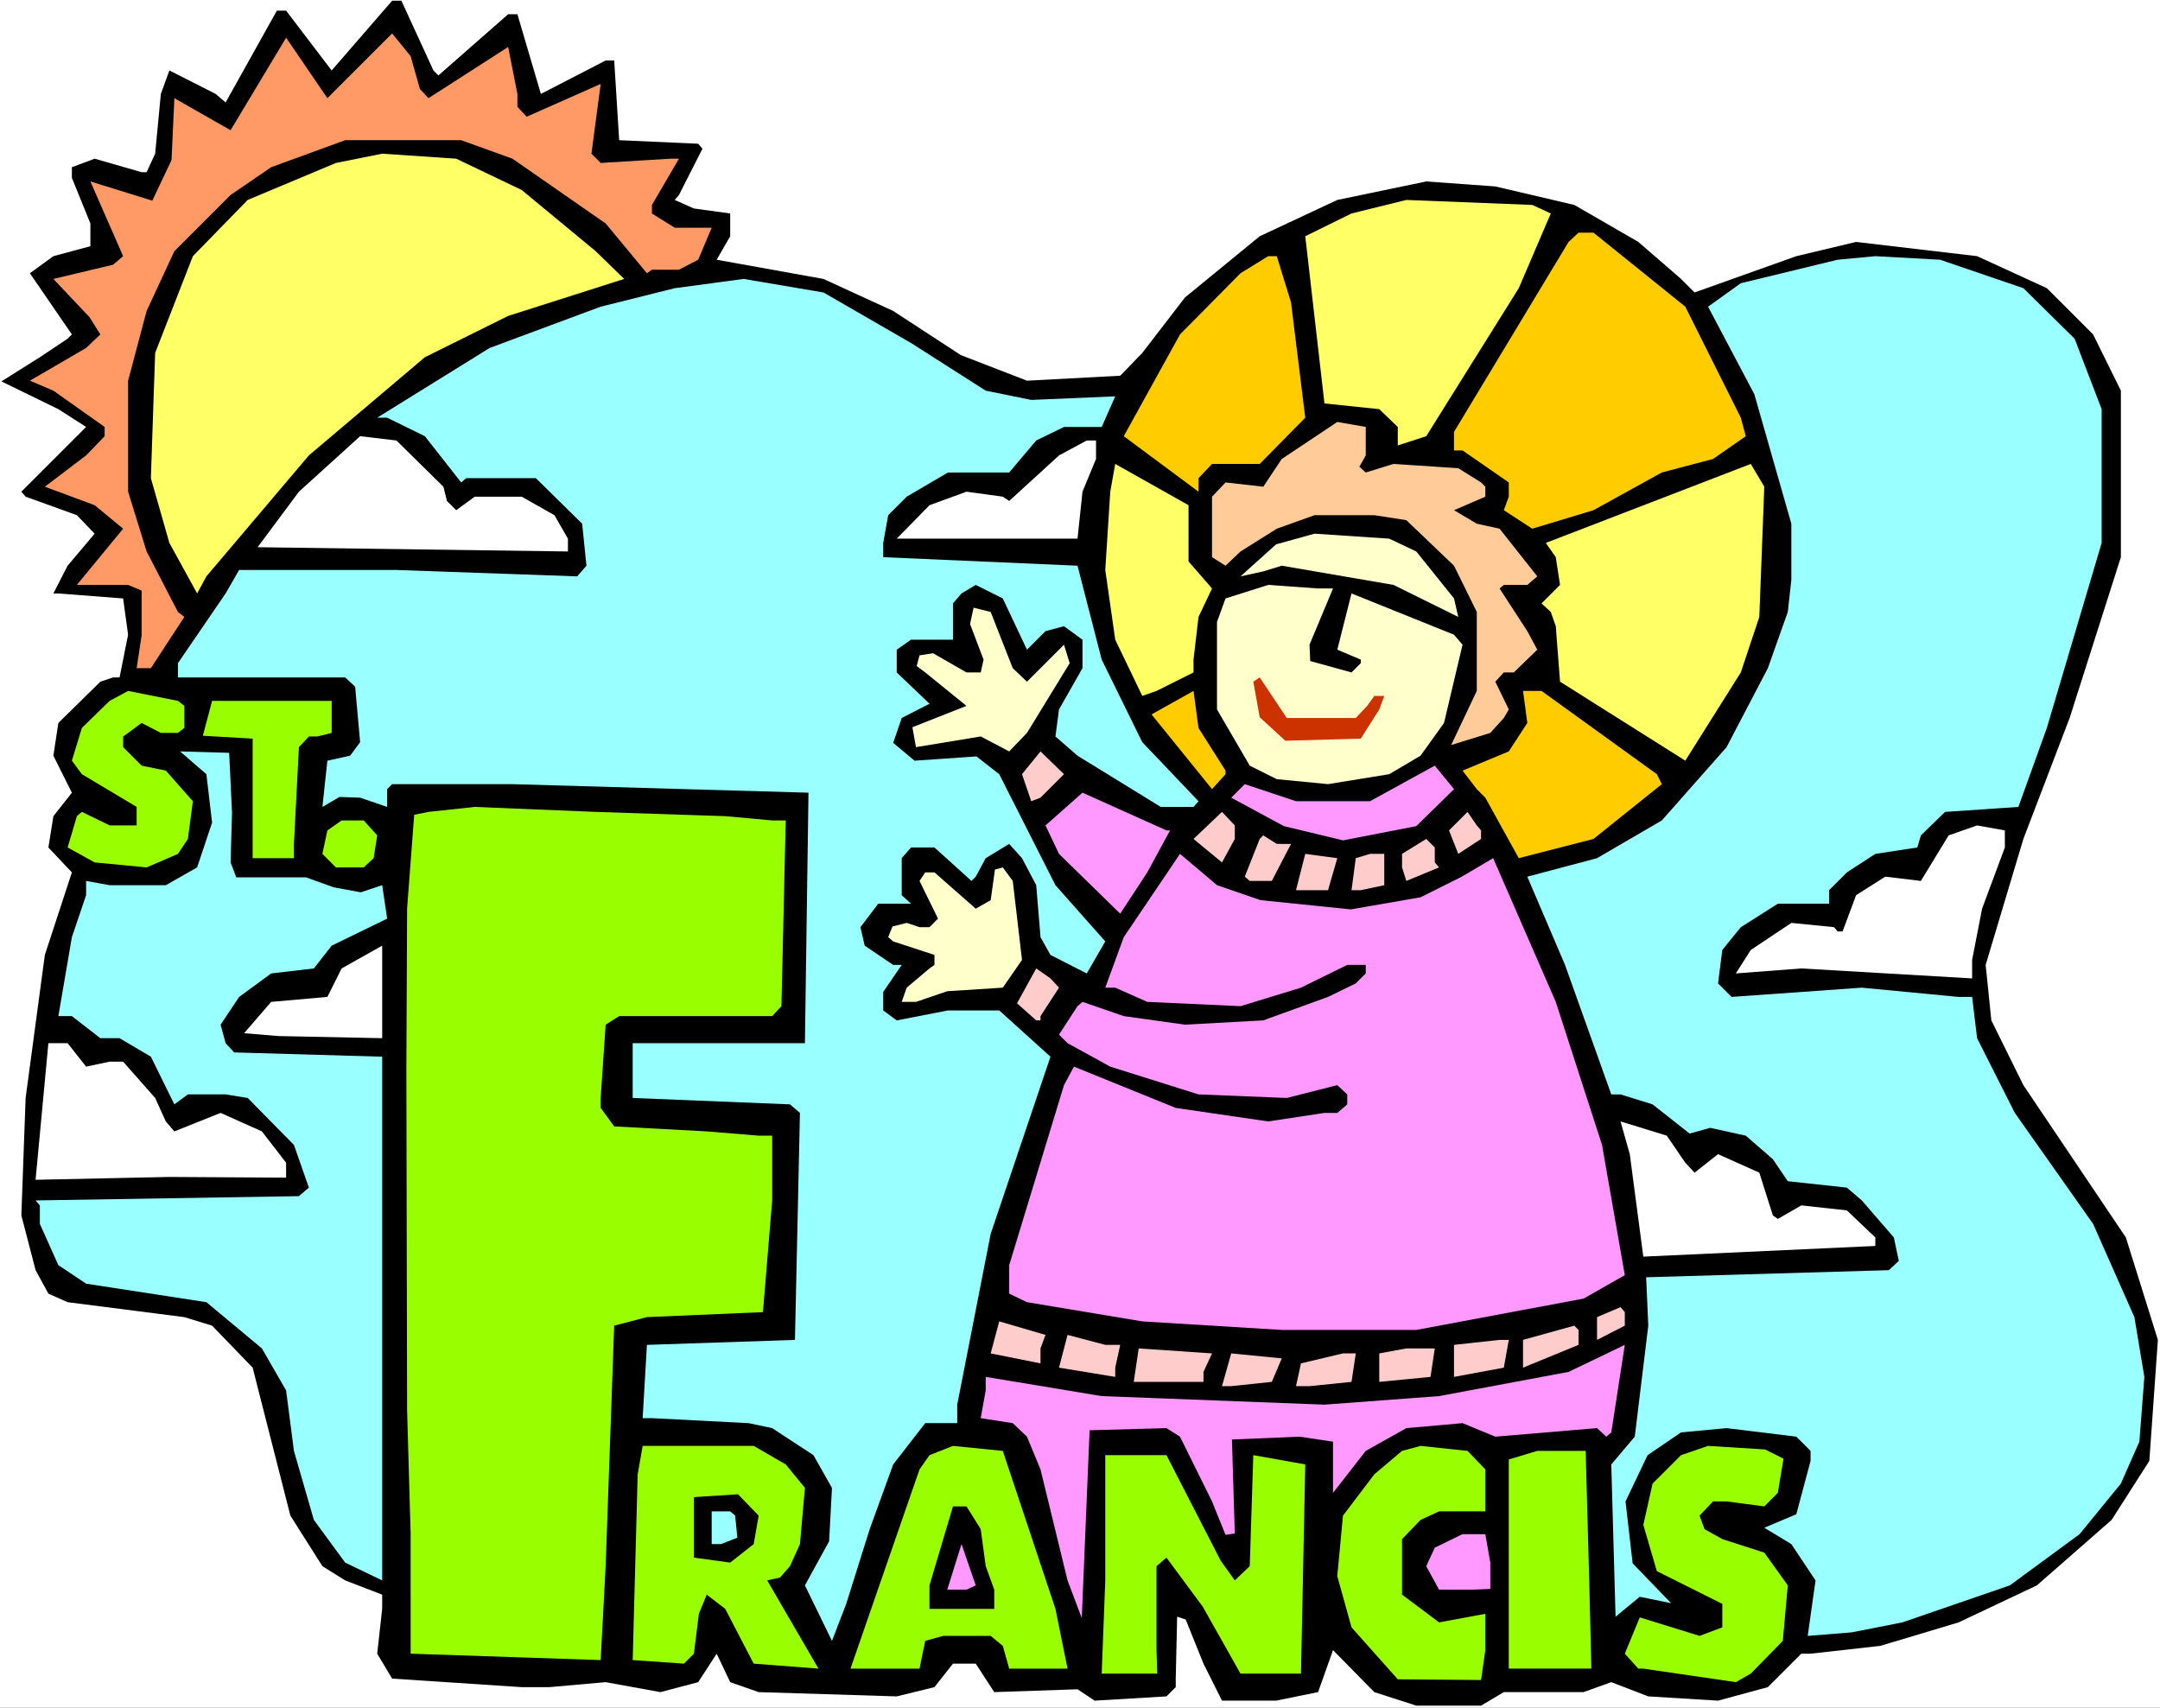 <?xml version="1.0" encoding="UTF-8" standalone="no"?>
<svg
   version="1.0"
   width="129.766mm"
   height="102.605mm"
   id="svg62"
   sodipodi:docname="Francis.wmf"
   xmlns:inkscape="http://www.inkscape.org/namespaces/inkscape"
   xmlns:sodipodi="http://sodipodi.sourceforge.net/DTD/sodipodi-0.dtd"
   xmlns="http://www.w3.org/2000/svg"
   xmlns:svg="http://www.w3.org/2000/svg">
  <rect width="100%" height="100%" fill="#333333" stroke="none"/>
  <sodipodi:namedview
     id="namedview62"
     pagecolor="#ffffff"
     bordercolor="#000000"
     borderopacity="0.25"
     inkscape:showpageshadow="2"
     inkscape:pageopacity="0.0"
     inkscape:pagecheckerboard="0"
     inkscape:deskcolor="#d1d1d1"
     inkscape:document-units="mm" />
  <defs
     id="defs1">
    <pattern
       id="WMFhbasepattern"
       patternUnits="userSpaceOnUse"
       width="6"
       height="6"
       x="0"
       y="0" />
  </defs>
  <path
     style="fill:#ffffff;fill-opacity:1;fill-rule:evenodd;stroke:none"
     d="M 0,387.799 H 490.455 V 0 H 0 Z"
     id="path1" />
  <path
     style="fill:#000000;fill-opacity:1;fill-rule:evenodd;stroke:none"
     d="m 98.414,15.997 1.131,1.131 15.837,-13.896 h 2.101 l 5.333,18.097 14.706,-7.594 h 1.939 l 1.131,18.097 17.938,0.808 0.97,1.131 -5.333,10.503 -0.97,1.131 4.363,1.939 8.242,1.131 v 5.171 l -3.07,5.332 24.24,4.363 15.837,7.271 15.352,10.018 15.029,5.817 21.17,-1.131 5.01,-5.171 9.696,-12.603 16.968,-13.896 17.614,-8.241 20.2,-4.201 15.675,1.131 17.938,4.201 14.544,8.402 9.696,8.402 3.07,3.07 23.109,-8.241 13.574,-3.232 27.472,3.232 15.837,7.271 10.504,10.503 6.302,12.765 v 37.81 l -11.635,36.518 -10.504,27.469 -8.565,28.6 1.293,12.603 7.272,14.704 23.27,34.579 7.272,23.268 -1.939,27.469 -8.565,13.411 -16.968,14.866 -17.776,8.402 -17.776,5.332 -15.837,1.777 h -2.101 l -7.595,7.594 -11.312,3.07 -15.837,-0.97 -8.403,-3.232 -6.302,2.262 h -18.099 l -5.171,3.07 h -14.706 l -9.534,-3.07 -9.373,-9.533 -3.394,9.533 -9.534,1.939 h -12.282 l -4.202,-8.402 -4.04,-10.018 -1.939,-0.646 -0.323,14.058 v 1.939 l -2.101,2.101 -16.322,0.97 -3.878,-2.585 -18.907,0.646 -4.202,-6.463 h -5.171 l -4.202,5.332 -8.565,2.101 -31.35,-0.97 -6.464,-2.262 -3.07,-6.463 -4.202,6.463 -8.565,2.262 -12.443,-2.262 -12.766,1.131 h -6.302 l -29.411,-1.939 -3.394,-5.655 1.131,-10.18 v -3.232 l -8.403,-3.232 -5.171,-3.232 -7.272,-11.472 -8.565,-33.609 -9.211,-9.533 -6.302,-1.939 -26.502,-3.393 -4.363,-1.939 -2.909,-5.332 -3.232,-12.442 0.97,-26.661 4.363,-32.478 6.141,-18.744 -5.333,-5.655 1.131,-7.11 4.202,-5.332 -4.202,-8.402 1.131,-7.433 9.534,-9.372 2.909,-0.969 h 1.454 l 1.939,-9.695 -1.131,-8.241 -14.706,-1.131 h -1.131 l 3.232,-6.302 6.141,-7.271 L 17.453,116.986 5.818,112.785 4.848,111.654 19.554,96.95 13.251,92.91 0.323,86.608 9.05,81.115 15.352,76.913 16.322,75.944 6.787,62.048 12.12,58.17 20.523,55.908 V 50.737 L 16.322,40.396 v -2.424 l 5.171,-1.939 10.666,3.07 h 1.131 l 1.939,-4.201 1.293,-13.573 1.939,-5.332 10.504,5.332 2.262,1.939 11.635,-20.844 h 2.101 L 75.306,15.997 89.041,0.162 h 2.101 z"
     id="path2" />
  <path
     style="fill:#ff9966;fill-opacity:1;fill-rule:evenodd;stroke:none"
     d="m 95.344,20.198 1.939,2.101 18.099,-11.634 2.101,10.664 v 2.908 l 2.101,2.262 16.806,-7.433 -2.101,15.835 2.101,2.101 15.837,-0.969 h 1.939 l -6.141,10.503 v 1.939 l 5.171,3.232 h 8.403 l -3.07,7.271 -4.363,2.262 h -6.141 l -1.131,0.808 -9.373,-11.311 -21.17,-14.704 -11.635,-4.201 H 78.376 L 61.57,37.972 52.358,44.274 39.592,57.039 33.29,70.612 29.088,86.447 v 25.207 l 4.202,13.573 7.11,13.735 1.454,1.131 -7.595,11.634 h -3.232 l 1.131,-7.433 V 134.114 L 29.088,132.821 H 17.453 l 10.504,-12.765 -6.464,-5.332 -11.312,-4.201 9.373,-7.11 4.202,-4.363 V 96.95 L 12.12,88.709 6.787,86.447 19.554,79.014 22.786,75.944 20.362,72.066 12.12,63.34 25.694,60.109 27.957,58.17 20.523,41.204 34.582,45.566 38.946,36.356 39.592,22.298 52.358,29.57 64.963,8.564 74.336,22.298 89.041,7.594 93.243,12.765 Z"
     id="path3" />
  <path
     style="fill:#ffff66;fill-opacity:1;fill-rule:evenodd;stroke:none"
     d="m 118.453,43.143 16.806,13.896 6.464,6.302 -26.341,8.402 -18.907,9.372 -26.341,22.298 -23.27,27.469 -2.101,3.878 -6.302,-11.472 -4.202,-14.704 0.97,-28.439 8.565,-21.975 12.443,-12.765 20.038,-8.402 10.504,-2.101 16.806,1.131 z"
     id="path4" />
  <path
     style="fill:#ffff66;fill-opacity:1;fill-rule:evenodd;stroke:none"
     d="m 352.126,48.475 -7.272,16.966 -21.008,33.609 -6.464,2.101 v -4.201 l -4.202,-4.04 -12.443,-1.293 -4.363,-37.972 10.504,-5.171 12.443,-3.07 28.603,1.131 z"
     id="path5" />
  <path
     style="fill:#ffcc00;fill-opacity:1;fill-rule:evenodd;stroke:none"
     d="m 382.668,69.642 12.605,25.207 1.131,4.201 -7.434,5.171 -11.635,3.07 -15.514,8.564 -13.898,4.201 -6.464,-4.201 1.131,-3.07 v -3.232 l -10.504,-7.271 h -1.939 v -4.201 l 26.018,-43.143 2.262,-2.101 h 3.394 z"
     id="path6" />
  <path
     style="fill:#ffcc00;fill-opacity:1;fill-rule:evenodd;stroke:none"
     d="m 293.142,68.673 3.232,26.176 -10.342,10.503 h -10.827 l -3.07,3.232 v 3.07 L 255.166,99.05 267.933,75.944 281.668,62.048 l 6.302,-3.878 h 1.939 z"
     id="path7" />
  <path
     style="fill:#99ffff;fill-opacity:1;fill-rule:evenodd;stroke:none"
     d="m 459.428,65.441 11.635,11.472 6.141,15.997 v 30.378 l -12.443,42.012 -6.464,17.936 -16.645,1.131 -5.494,5.332 -0.808,2.747 -9.534,1.454 -6.464,4.201 -4.04,4.04 v 3.07 h -11.635 l -8.403,5.332 -4.202,5.171 -0.97,7.594 3.07,3.07 29.573,-2.101 21.978,2.101 h 3.07 l 1.131,9.372 8.565,16.966 17.776,25.207 9.373,21.167 2.262,13.573 -1.131,14.704 -4.202,9.533 -9.373,11.472 -15.837,11.634 -24.402,8.402 -11.474,2.262 -10.019,0.808 1.778,-12.603 -5.494,-8.241 -6.141,-3.716 7.272,-3.07 3.232,-12.119 v -2.262 l -3.232,-3.232 -15.837,-1.939 -10.342,0.97 -7.595,5.171 -5.01,10.503 1.616,14.058 8.726,9.049 -7.11,-1.454 -5.494,4.524 -0.97,-34.579 5.333,-6.302 3.07,-25.207 -0.485,-10.988 55.106,-1.616 2.262,-2.101 -1.131,-5.332 -7.272,-8.402 -3.394,-2.908 -13.413,-1.454 -3.394,-5.009 -6.141,-5.332 -8.08,-1.777 -4.686,1.293 -8.403,-6.625 -7.272,-2.262 h -2.101 l -10.504,-29.408 -8.565,-20.036 15.837,-4.201 14.706,-8.564 14.706,-16.643 9.373,-17.936 4.525,-12.765 0.808,-7.271 v -12.765 l -8.403,-29.408 -10.504,-19.875 7.434,-5.332 21.978,-5.332 8.565,-0.808 14.706,0.808 z"
     id="path8" />
  <path
     style="fill:#99ffff;fill-opacity:1;fill-rule:evenodd;stroke:none"
     d="m 206.848,77.883 16.968,10.826 10.342,2.101 19.069,-0.808 -3.07,6.948 h -8.565 l -6.302,3.07 -6.141,7.271 h -13.898 l -9.373,5.494 -4.202,4.201 -1.131,6.302 v 3.232 l 44.117,1.939 5.494,21.329 9.211,18.744 12.766,13.411 -1.131,1.293 h -7.434 l -18.907,-11.634 -5.01,-4.363 0.808,-6.14 5.333,-9.372 v -6.463 l -4.202,-3.07 -4.202,1.131 -4.202,4.201 -5.494,-11.634 -6.141,-3.07 -3.232,1.939 -1.939,2.262 v 8.241 h -9.534 l -3.232,2.262 v 5.171 l 7.434,7.11 -6.302,3.232 -1.939,5.655 4.848,4.04 14.059,-0.97 5.171,4.04 12.766,25.207 11.312,12.765 -4.202,7.271 -8.242,-4.201 -2.262,-4.04 -0.97,-11.796 -3.232,-6.14 -2.909,-3.232 -5.333,3.232 -2.262,4.201 -0.97,0.97 -8.403,-7.594 h -5.333 l -2.101,2.424 v 8.402 l 2.101,1.939 h -7.434 l -4.04,5.332 0.97,4.201 6.464,4.363 h 1.939 l -4.202,6.14 v 4.201 l 3.07,2.262 11.635,-2.262 h 11.635 l 11.635,10.503 -13.574,40.234 -7.595,38.78 v 4.201 h -7.272 l -7.272,9.372 -5.333,14.704 -5.333,16.966 -3.232,8.402 -6.141,-12.603 5.494,-10.018 0.646,-12.119 -4.202,-7.433 -9.373,-6.14 -5.333,-1.131 -21.978,-1.131 h -2.101 l 0.97,-16.643 33.613,-1.131 1.131,-51.545 -2.262,-1.939 -35.714,-1.454 v -12.442 h 39.107 l 0.808,-56.877 -67.226,-1.939 H 89.041 l -1.131,1.131 v 4.04 l -6.141,-2.101 -4.686,-0.162 -3.878,2.262 1.131,-10.503 5.171,-1.131 2.262,-3.07 -1.131,-12.603 -2.262,-2.101 H 40.4 v -3.232 l 10.827,-15.835 3.07,-5.332 h 35.714 l 41.046,1.454 2.101,-2.424 -0.97,-9.533 -10.504,-10.341 h -15.837 l -1.131,0.97 -8.242,-10.503 -8.565,-4.201 h -2.262 l 25.533,-15.835 25.21,-9.372 16.806,-4.201 15.675,-2.101 18.099,3.07 z"
     id="path9" />
  <path
     style="fill:#ffcc99;fill-opacity:1;fill-rule:evenodd;stroke:none"
     d="m 310.11,103.413 -1.454,2.585 1.454,1.293 6.302,-1.939 14.706,0.97 5.171,3.232 0.97,0.969 v 2.262 l -7.11,3.07 5.171,3.07 5.171,1.131 8.565,10.826 -2.262,1.939 h -5.333 l -0.97,0.808 6.302,9.695 2.262,4.201 -5.333,5.171 h -2.262 l -1.939,2.101 3.07,6.302 -1.131,1.939 -3.07,3.393 -8.888,2.747 5.818,-12.28 v -17.936 l -5.171,-10.503 -10.827,-10.341 -7.272,-1.131 h -13.574 l -8.565,3.07 -8.242,5.171 -3.394,3.232 -3.07,-1.939 v -13.735 l 3.07,-3.232 8.565,0.969 4.202,-6.302 12.605,-8.402 6.464,1.131 z"
     id="path10" />
  <path
     style="fill:#ffffff;fill-opacity:1;fill-rule:evenodd;stroke:none"
     d="m 100.677,110.523 0.808,3.232 2.101,2.101 4.202,-3.07 h 10.666 l 7.434,4.201 3.07,5.332 v 2.908 l -70.458,-0.969 9.373,-12.603 13.898,-12.603 8.242,0.97 z"
     id="path11" />
  <path
     style="fill:#ffffff;fill-opacity:1;fill-rule:evenodd;stroke:none"
     d="m 248.864,104.221 -3.07,7.433 -1.131,10.664 h -41.046 l 7.434,-7.594 8.403,-3.07 8.242,1.131 1.454,0.97 11.312,-10.341 6.302,-3.393 h 2.101 z"
     id="path12" />
  <path
     style="fill:#ffff66;fill-opacity:1;fill-rule:evenodd;stroke:none"
     d="m 269.872,127.489 5.333,6.14 -3.07,6.463 -1.131,9.695 v 2.909 l -8.403,4.201 -3.232,1.131 -6.141,-12.765 -2.262,-15.835 1.131,-17.774 1.131,-6.302 16.645,9.372 z"
     id="path13" />
  <path
     style="fill:#ffff66;fill-opacity:1;fill-rule:evenodd;stroke:none"
     d="m 399.475,140.092 -4.202,12.603 -12.605,20.036 -28.442,-17.936 -0.97,-12.603 -1.131,-3.232 -2.101,-1.939 4.202,-4.201 -0.97,-6.302 -2.262,-3.232 46.541,-17.936 3.07,5.171 z"
     id="path14" />
  <path
     style="fill:#ffffcc;fill-opacity:1;fill-rule:evenodd;stroke:none"
     d="m 321.584,125.227 8.565,10.664 0.97,4.201 -14.706,-7.271 -25.371,-4.363 -4.202,1.293 -5.171,1.131 8.08,-7.271 8.726,-2.424 16.968,1.131 z"
     id="path15" />
  <path
     style="fill:#ffffcc;fill-opacity:1;fill-rule:evenodd;stroke:none"
     d="m 302.676,133.629 -5.333,12.765 0.162,3.716 9.373,2.585 2.101,-2.101 v -0.808 l -5.333,-2.262 3.232,-12.765 23.27,9.372 1.939,2.262 -4.202,17.774 -5.333,7.433 -7.11,4.201 -13.898,2.262 -11.635,-1.131 -6.141,-3.07 -7.434,-12.765 V 141.223 l 1.939,-5.332 9.696,-3.07 11.312,0.808 z"
     id="path16" />
  <path
     style="fill:#ffffcc;fill-opacity:1;fill-rule:evenodd;stroke:none"
     d="m 229.957,151.726 3.232,3.07 8.403,-8.402 1.293,4.201 -9.696,15.835 -4.04,4.201 -6.464,-3.393 -14.706,2.424 -0.808,-4.524 12.282,-4.847 -9.373,-7.594 -1.939,-1.454 0.646,-2.424 3.07,-0.485 7.595,4.363 h 3.232 l 0.646,-2.909 -3.07,-8.079 0.808,-3.716 3.878,0.969 z"
     id="path17" />
  <path
     style="fill:#cc3200;fill-opacity:1;fill-rule:evenodd;stroke:none"
     d="m 307.848,163.037 2.586,-2.747 1.616,-2.262 h 2.262 l -1.131,3.07 -4.202,6.625 -17.13,0.485 -5.818,-5.332 -1.454,-8.079 1.454,-0.969 6.141,9.21 z"
     id="path18" />
  <path
     style="fill:#99ff00;fill-opacity:1;fill-rule:evenodd;stroke:none"
     d="m 41.854,160.29 v 5.009 l -1.454,1.131 h -3.878 l -4.363,-2.262 -3.07,2.262 -1.131,0.808 v 2.424 l 4.202,4.201 5.494,1.131 6.141,6.948 -1.131,8.564 -2.262,3.393 -7.11,3.07 -11.797,-1.131 -6.141,-3.393 2.101,-7.11 1.131,-0.97 6.302,3.07 h 6.141 v -4.201 l -12.443,-7.433 -2.262,-3.07 2.262,-7.433 6.302,-6.14 4.202,-2.262 11.312,2.262 z"
     id="path19" />
  <path
     style="fill:#ffcc00;fill-opacity:1;fill-rule:evenodd;stroke:none"
     d="m 278.275,174.994 v 0.808 l -3.07,3.393 -13.736,-16.966 9.534,-5.332 1.131,8.402 z"
     id="path20" />
  <path
     style="fill:#ffcc00;fill-opacity:1;fill-rule:evenodd;stroke:none"
     d="m 376.204,175.802 1.131,2.262 -15.514,12.442 -16.968,4.363 -7.595,-13.735 -1.939,-1.939 -3.232,-4.201 10.504,-4.363 4.202,-6.463 -0.97,-7.271 h 4.202 z"
     id="path21" />
  <path
     style="fill:#99ff00;fill-opacity:1;fill-rule:evenodd;stroke:none"
     d="m 75.306,166.43 -3.232,0.808 h -1.939 l -2.262,2.424 -1.131,21.975 v 3.232 h -9.373 v -27.146 l -11.312,-0.646 2.101,-7.918 h 27.149 z"
     id="path22" />
  <path
     style="fill:#ffcccc;fill-opacity:1;fill-rule:evenodd;stroke:none"
     d="m 236.259,181.134 -2.101,0.808 -2.101,-6.14 4.202,-5.171 5.333,5.171 z"
     id="path23" />
  <path
     style="fill:#99ffff;fill-opacity:1;fill-rule:evenodd;stroke:none"
     d="m 52.682,184.528 -0.323,11.311 1.293,3.393 h 15.837 l 6.302,2.262 6.141,1.131 4.848,-1.616 1.131,7.594 -12.605,6.14 -4.04,5.171 -9.696,1.131 -7.272,5.332 -4.202,6.302 1.131,4.201 1.939,2.101 33.613,0.97 v 118.925 l -8.403,-4.04 -7.11,-9.695 -4.525,-15.674 -1.778,-13.735 -5.494,-9.533 -12.605,-10.503 -27.31,-4.201 -6.302,-4.201 -4.202,-9.372 v -4.201 l -0.97,-1.131 59.792,-0.97 2.262,-1.939 -3.394,-9.695 -10.504,-10.664 -5.01,-0.808 h -8.565 l -3.07,2.262 -5.333,-10.826 -7.11,-4.201 h -4.363 l -6.464,-5.009 h -3.07 l 3.07,-17.936 3.232,-9.533 v -3.232 l 5.333,0.969 h 12.766 l 7.11,-4.04 3.394,-10.18 -1.293,-10.988 -5.979,-5.171 11.15,0.323 z"
     id="path24" />
  <path
     style="fill:#ff99ff;fill-opacity:1;fill-rule:evenodd;stroke:none"
     d="m 321.584,187.598 -16.645,3.232 -13.413,-3.232 -11.958,-6.463 3.07,-3.07 11.635,3.878 h 16.806 l 14.706,-8.079 4.363,5.332 z"
     id="path25" />
  <path
     style="fill:#ff99ff;fill-opacity:1;fill-rule:evenodd;stroke:none"
     d="m 265.67,188.567 -5.171,9.533 -6.141,9.372 -13.898,-13.573 -3.07,-6.463 8.403,-7.433 19.069,8.564 z"
     id="path26" />
  <path
     style="fill:#99ff00;fill-opacity:1;fill-rule:evenodd;stroke:none"
     d="m 164.67,185.336 10.666,0.97 h 3.07 l -0.97,42.173 -2.101,2.262 h -34.744 l -3.07,1.939 -1.131,16.643 v 2.262 l 3.07,4.201 21.008,1.131 11.797,0.969 h 3.07 v 14.704 l -2.101,25.369 -26.341,1.131 -7.434,1.939 -1.939,54.615 -1.131,21.329 -43.147,-1.454 V 348.373 l -0.808,-28.277 -0.162,-77.237 0.162,-36.518 1.616,-21.329 3.232,-0.646 10.504,-1.131 27.472,1.131 z"
     id="path27" />
  <path
     style="fill:#ffcccc;fill-opacity:1;fill-rule:evenodd;stroke:none"
     d="m 280.376,190.506 -2.909,5.332 -6.464,-5.332 6.464,-6.14 2.909,3.07 z"
     id="path28" />
  <path
     style="fill:#ffcccc;fill-opacity:1;fill-rule:evenodd;stroke:none"
     d="m 336.289,188.567 v 1.939 l -5.171,3.393 -2.101,-5.332 4.202,-4.201 2.101,3.07 z"
     id="path29" />
  <path
     style="fill:#99ff00;fill-opacity:1;fill-rule:evenodd;stroke:none"
     d="m 85.648,189.698 -0.808,5.171 -2.262,2.101 h -6.302 l -3.07,-3.07 1.131,-5.332 3.232,-2.262 h 5.01 z"
     id="path30" />
  <path
     style="fill:#ffffff;fill-opacity:1;fill-rule:evenodd;stroke:none"
     d="m 455.227,192.445 -5.171,13.896 -2.262,11.634 v 4.201 l -38.784,-2.262 -14.867,1.131 3.394,-5.332 9.211,-6.14 9.696,0.97 0.808,0.97 h 1.131 l 3.07,-8.241 6.626,-4.201 8.08,0.97 6.302,-10.341 6.464,-2.262 6.302,1.131 z"
     id="path31" />
  <path
     style="fill:#ffcccc;fill-opacity:1;fill-rule:evenodd;stroke:none"
     d="m 293.142,191.637 -4.363,8.402 h -5.01 l -1.131,-0.97 3.394,-8.564 0.808,-0.808 3.07,1.939 z"
     id="path32" />
  <path
     style="fill:#ffcccc;fill-opacity:1;fill-rule:evenodd;stroke:none"
     d="m 325.785,195.838 0.97,1.131 -7.434,3.07 -0.97,-3.07 v -3.07 l 5.494,-3.393 1.939,1.939 z"
     id="path33" />
  <path
     style="fill:#ff99ff;fill-opacity:1;fill-rule:evenodd;stroke:none"
     d="m 286.193,204.402 20.523,2.101 15.837,-2.747 9.373,-4.686 7.11,-4.201 14.221,32.64 10.504,32.478 5.171,29.57 -9.373,5.332 -37.976,7.11 h -30.542 l -31.674,-1.939 -26.179,-4.363 -4.04,-1.939 v -6.463 l 12.443,-40.88 2.262,-4.201 23.109,9.372 21.008,3.07 12.766,-1.939 h 2.909 l 2.262,-1.939 v -2.262 l -2.262,-2.101 -11.474,2.908 -20.038,-0.808 -20.038,-6.302 -9.696,-5.332 -1.939,-1.939 4.202,-6.463 1.131,-0.97 9.373,3.232 13.898,1.939 17.776,-0.97 14.706,-5.332 6.302,-3.07 2.262,-2.262 v -1.939 h -4.202 l -10.504,5.171 -13.736,4.201 -21.17,-0.97 -7.272,-3.232 h -2.262 l 4.202,-11.472 12.766,-18.905 8.403,7.11 z"
     id="path34" />
  <path
     style="fill:#ffcccc;fill-opacity:1;fill-rule:evenodd;stroke:none"
     d="m 301.545,202.14 h -7.272 l 2.101,-8.241 7.272,0.97 z"
     id="path35" />
  <path
     style="fill:#ffcccc;fill-opacity:1;fill-rule:evenodd;stroke:none"
     d="m 314.312,201.009 -5.333,1.131 h -2.101 l 0.97,-7.271 3.232,-0.97 h 3.232 z"
     id="path36" />
  <path
     style="fill:#ffffcc;fill-opacity:1;fill-rule:evenodd;stroke:none"
     d="m 232.057,217.975 -4.363,6.302 -12.605,0.808 -7.11,2.424 h -3.232 l 1.131,-3.232 5.171,-4.363 1.131,-0.808 v -2.262 l -9.373,-3.07 -1.131,-0.97 0.97,-2.424 3.232,-0.808 2.909,0.97 h 2.262 l 1.939,-1.939 -4.202,-8.564 1.293,-1.939 h 2.101 l 9.373,8.241 3.394,-1.939 0.97,-6.948 1.778,-0.485 2.262,3.07 z"
     id="path37" />
  <path
     style="fill:#ffffff;fill-opacity:1;fill-rule:evenodd;stroke:none"
     d="m 63.186,235.265 -7.757,-0.646 6.141,-7.11 12.766,-1.131 3.232,-6.463 9.211,-5.171 v 21.006 z"
     id="path38" />
  <path
     style="fill:#ffcccc;fill-opacity:1;fill-rule:evenodd;stroke:none"
     d="m 240.461,224.277 -4.202,6.463 v 0.969 h -0.97 l -4.363,-3.878 4.363,-7.918 3.232,2.262 z"
     id="path39" />
  <path
     style="fill:#ffffff;fill-opacity:1;fill-rule:evenodd;stroke:none"
     d="m 19.554,242.213 5.333,-1.131 h 3.07 l 7.272,8.241 2.424,5.332 1.939,2.262 10.504,-4.201 9.373,4.201 5.494,7.11 v 3.393 l -26.502,-0.162 -30.381,0.646 2.909,-31.024 h 4.363 z"
     id="path40" />
  <path
     style="fill:#ffffff;fill-opacity:1;fill-rule:evenodd;stroke:none"
     d="m 382.668,264.026 2.101,2.262 5.333,-4.201 9.373,4.201 3.07,9.695 1.131,0.808 5.333,-3.07 10.342,1.131 6.464,6.14 v 1.939 l -52.682,2.424 -3.07,-23.268 -2.101,-7.433 10.504,3.232 z"
     id="path41" />
  <path
     style="fill:#ffcccc;fill-opacity:1;fill-rule:evenodd;stroke:none"
     d="m 368.932,301.029 -6.302,3.232 v -5.171 l 5.333,-2.262 0.97,1.131 z"
     id="path42" />
  <path
     style="fill:#ffcccc;fill-opacity:1;fill-rule:evenodd;stroke:none"
     d="m 236.259,306.199 v 3.393 l -11.312,-2.262 1.939,-7.271 10.504,3.07 z"
     id="path43" />
  <path
     style="fill:#ffcccc;fill-opacity:1;fill-rule:evenodd;stroke:none"
     d="m 358.428,305.392 -12.605,5.171 v -6.302 l 11.635,-3.232 0.97,0.97 z"
     id="path44" />
  <path
     style="fill:#ffcccc;fill-opacity:1;fill-rule:evenodd;stroke:none"
     d="m 254.358,305.392 -1.131,5.171 v 2.101 l -12.766,-2.101 1.939,-7.433 8.565,2.262 z"
     id="path45" />
  <path
     style="fill:#ffcccc;fill-opacity:1;fill-rule:evenodd;stroke:none"
     d="m 341.46,310.562 -11.312,2.101 v -7.271 l 10.342,-1.131 h 2.101 z"
     id="path46" />
  <path
     style="fill:#ff99ff;fill-opacity:1;fill-rule:evenodd;stroke:none"
     d="m 364.731,326.236 -2.101,-1.939 -23.109,1.939 -7.434,-3.07 -12.766,1.131 -9.211,5.171 -7.434,9.533 v -11.634 l -7.595,-1.131 -15.352,0.646 0.646,21.329 -2.101,0.323 -3.07,-7.594 -7.272,-14.704 -3.07,-1.939 -17.453,0.485 -1.778,42.658 -3.232,-8.564 -6.141,-25.207 -3.07,-7.433 -3.232,-3.07 -7.272,-1.131 1.131,-6.302 v -3.07 l 26.341,4.363 50.581,1.939 26.018,-1.939 29.411,-5.494 12.766,-6.14 -3.07,19.875 z"
     id="path47" />
  <path
     style="fill:#ffcccc;fill-opacity:1;fill-rule:evenodd;stroke:none"
     d="m 273.265,311.532 v 2.262 h -15.837 l 1.131,-7.594 16.645,1.131 z"
     id="path48" />
  <path
     style="fill:#ffcccc;fill-opacity:1;fill-rule:evenodd;stroke:none"
     d="m 324.816,312.663 -11.635,1.131 v -6.463 l 6.141,-1.131 h 6.464 z"
     id="path49" />
  <path
     style="fill:#ffcccc;fill-opacity:1;fill-rule:evenodd;stroke:none"
     d="m 288.779,313.794 -9.211,0.969 h -2.101 l 2.101,-7.433 11.474,1.131 z"
     id="path50" />
  <path
     style="fill:#ffcccc;fill-opacity:1;fill-rule:evenodd;stroke:none"
     d="m 306.878,313.794 -9.534,0.969 h -3.07 l 1.131,-5.171 9.534,-2.262 h 2.909 z"
     id="path51" />
  <path
     style="fill:#99ff00;fill-opacity:1;fill-rule:evenodd;stroke:none"
     d="m 178.406,332.537 4.363,5.332 -1.131,12.765 -2.262,5.009 -2.262,2.585 -2.909,0.646 11.635,20.036 -14.706,-1.131 -6.464,-12.442 -4.202,-3.232 -1.778,4.363 -1.131,9.049 -2.262,2.262 -11.635,-0.808 1.131,-42.173 1.131,-6.463 h 25.21 z"
     id="path52" />
  <path
     style="fill:#99ff00;fill-opacity:1;fill-rule:evenodd;stroke:none"
     d="m 239.653,365.339 2.747,13.573 h -13.251 l -1.454,-5.171 -2.747,-2.262 h -10.827 l -4.04,1.131 -1.293,6.302 h -15.675 l 15.675,-45.243 2.262,-3.232 5.333,-2.101 11.312,1.131 z"
     id="path53" />
  <path
     style="fill:#99ff00;fill-opacity:1;fill-rule:evenodd;stroke:none"
     d="m 337.259,333.669 v 9.533 h -10.504 l -4.202,1.939 -4.202,4.363 v 12.603 l 8.403,6.302 10.504,-1.939 v 8.241 l -0.97,6.786 -18.907,-0.162 -10.504,-11.796 -3.232,-11.634 1.293,-13.735 7.11,-9.372 6.302,-5.332 4.202,-1.131 10.666,1.131 z"
     id="path54" />
  <path
     style="fill:#99ff00;fill-opacity:1;fill-rule:evenodd;stroke:none"
     d="m 404.969,331.245 -1.293,7.756 -3.07,3.07 -8.565,-1.131 h -3.07 l -3.07,3.232 1.131,3.07 4.04,2.262 9.534,3.07 5.333,7.433 -1.131,12.603 -7.272,7.433 -3.394,1.939 -21.008,-3.07 h -1.131 l -3.07,-3.393 3.394,-8.241 13.574,4.201 5.171,-1.939 v -5.332 l -14.867,-7.433 -3.07,-10.503 2.101,-9.372 6.464,-6.463 6.141,-2.101 12.928,0.808 z"
     id="path55" />
  <path
     style="fill:#99ff00;fill-opacity:1;fill-rule:evenodd;stroke:none"
     d="m 360.852,358.875 0.485,20.036 h -14.544 -4.202 v -47.505 l 6.464,-1.939 h 10.989 z"
     id="path56" />
  <path
     style="fill:#99ff00;fill-opacity:1;fill-rule:evenodd;stroke:none"
     d="m 277.144,354.351 3.232,4.524 3.394,-3.232 0.808,-25.207 11.797,2.101 -0.97,47.505 h -13.736 l -8.565,-15.189 -8.242,-11.149 -2.262,1.939 v 19.067 l 0.162,5.332 h -12.605 l 0.808,-21.167 v -28.439 h 13.898 z"
     id="path57" />
  <path
     style="fill:#000000;fill-opacity:1;fill-rule:evenodd;stroke:none"
     d="m 172.265,344.171 -1.131,6.463 -5.333,4.201 -8.242,-1.131 V 339.97 l 10.019,-0.646 z"
     id="path58" />
  <path
     style="fill:#000000;fill-opacity:1;fill-rule:evenodd;stroke:none"
     d="m 222.685,347.242 1.131,8.402 1.939,5.332 v 4.363 h -14.706 v -5.332 l 5.333,-17.936 h 3.07 z"
     id="path59" />
  <path
     style="fill:#99ffff;fill-opacity:1;fill-rule:evenodd;stroke:none"
     d="m 166.933,344.171 0.485,5.009 -3.717,1.454 h -2.101 v -7.433 h 4.202 z"
     id="path60" />
  <path
     style="fill:#ff99ff;fill-opacity:1;fill-rule:evenodd;stroke:none"
     d="m 338.39,354.836 v 5.979 l -4.04,0.162 h -7.595 l -2.909,-5.332 1.939,-4.201 6.302,-3.07 h 5.171 z"
     id="path61" />
  <path
     style="fill:#ff99ff;fill-opacity:1;fill-rule:evenodd;stroke:none"
     d="m 219.453,360.976 h -4.363 l 3.232,-10.341 3.232,9.372 z"
     id="path62" />
</svg>
